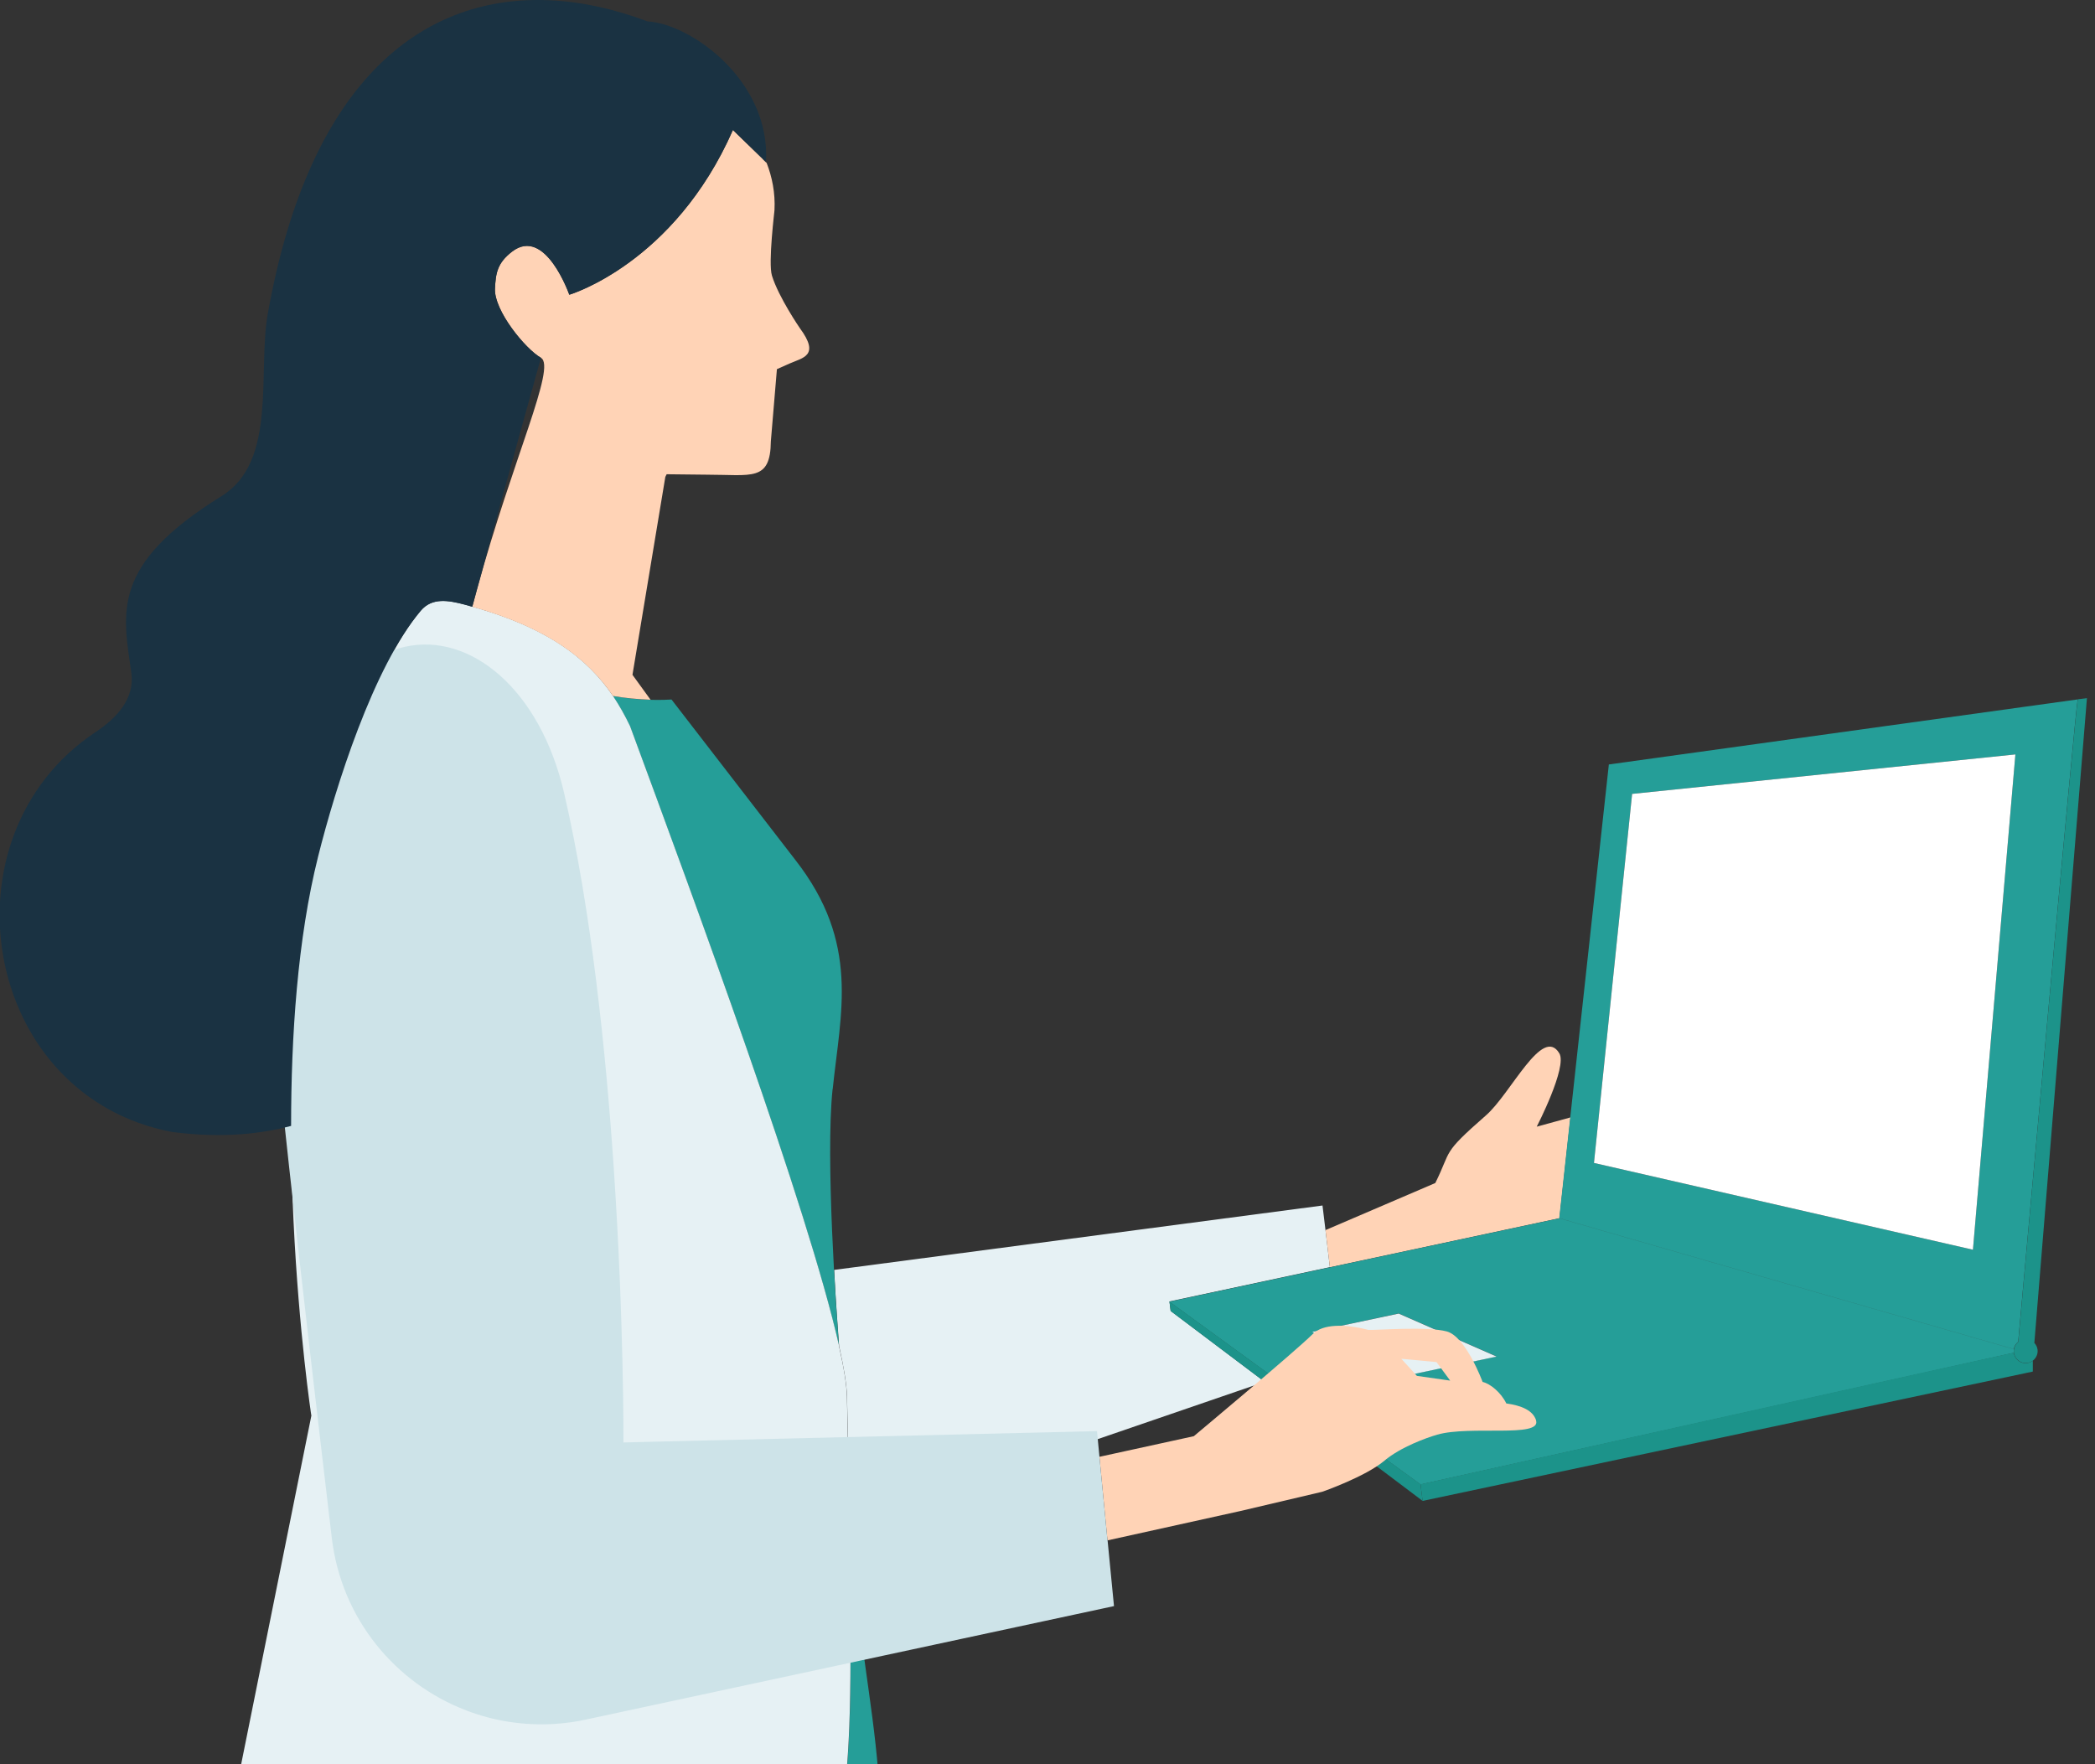 <svg id="_レイヤー_2" xmlns="http://www.w3.org/2000/svg" viewBox="0 0 190 160"><rect x="0" y="0" width="190" height="160" fill="#333333" stroke="none"/><defs><clipPath id="clippath"><path stroke-width="0" fill="none" d="M0 0h190v160H0z"/></clipPath><style>.cls-3,.cls-5,.cls-8,.cls-9{stroke-width:0}.cls-3{fill:#259e98}.cls-5{fill:#1c938a}.cls-8{fill:#ffd3b6}.cls-9{fill:#e6f1f4}</style></defs><g clip-path="url(#clippath)" id="_レイヤー_1-2"><path class="cls-9" d="M106.17 118.9l-.11-.87 14.55-3.11-.4-3.37-.27-2.22-44.29 5.84c.17 3.18.37 5.8.45 6.9.43 1.94.69 3.5.72 4.59.08 3.14.15 6.92.21 10.97.02.2.03.4.05.6l37.62-12.91-8.52-6.42z"/><path class="cls-8" d="M141.43 110.48l1-9.14-3.06.84s2.79-5.41 2.05-6.65c-1.53-2.56-4.4 3.66-6.65 5.62-4.09 3.58-3.07 3.07-4.6 6.14 0 0-5.75 2.46-9.96 4.27l.4 3.37 20.82-4.45z"/><path class="cls-3" d="M183.03 121.7c.66-7.28 5.19-57.46 5.4-58.27l-42.52 5.9-4.5 41.15 41.22 11.87c.05-.26.19-.49.39-.65zM148.02 72l34.76-3.58-3.85 44.92-34.37-7.87L148.02 72zm34.61 50.68c-.01-.11 0-.22.01-.32l-41.22-11.87-35.37 7.56 22.78 16.58 53.8-11.94zm-63.62-1.89l7.84-1.67 8.88 3.9-9.96 2.1-6.76-4.34z"/><path class="cls-5" d="M183.84 123.62c-.53.07-1.02-.27-1.17-.77-.02-.05-.03-.11-.04-.17s-53.8 11.93-53.8 11.93l.19 1.51 55.34-11.73v-.98c-.15.11-.32.19-.52.21z"/><path class="cls-5" d="M189.26 63.32l-.82.1v.01c-.21.81-4.75 50.99-5.4 58.27-.2.16-.34.39-.39.65-.02.1-.02.21-.01.32 0 .06.02.12.04.17.15.5.64.84 1.17.77.19-.02.37-.1.51-.21.3-.23.48-.6.43-1-.03-.24-.14-.45-.29-.61l4.77-58.48zm-83.2 54.72l.11.86 22.85 17.22-.19-1.51-22.77-16.57z"/><path fill="#fff" stroke-width="0" d="M182.78 68.42L148.02 72l-3.46 33.47 34.37 7.87 3.85-44.92z"/><path class="cls-9" d="M119.01 120.79l6.76 4.34 9.96-2.1-8.88-3.9-7.84 1.66z"/><path class="cls-3" d="M75.52 98.77c.71-6.92 2.51-13.22-3.38-20.77L60.9 63.44c-1.8.11-3.59-.03-5.32-.32.6.88 1.1 1.8 1.55 2.74 5.83 15.8 16.16 43.74 18.96 56.22-.23-2.98-1.24-16.98-.58-23.31zm4.13 61.96c-.59-7.11-1.79-11.76-2.62-23.09.2 13.68.22 20.36-.59 26.06-.05.35-.11.68-.18 1.01l.16-.04c1.92-.06 3.41-1.86 3.23-3.94z"/><path class="cls-9" d="M76.1 122.07c-2.8-12.47-13.13-40.42-18.96-56.22-.45-.94-.96-1.86-1.55-2.74-2.31-3.42-6.02-6.32-13.43-8.28-1.48-.39-2.97-.67-4 .55-4.31 5.11-7.74 16.02-9.31 22.29-5.12 20.42-.62 50.9-.61 50.71l-8.55 42.45c-.34 3.96 11.26 6.01 14.93 5.99 11.79-.09 12.56-.32 18.54-.56 7.2-.29 20.71-.03 23.09-11.55.07-.33.13-.66.18-1.01.81-5.7.79-12.39.59-26.06-.06-4.05-.14-7.84-.21-10.97-.03-1.09-.28-2.65-.72-4.59z"/><path class="cls-8" d="M139.32 128.84c-.27-.93-1.34-1.37-2.71-1.56-.48-1-1.47-1.8-2.15-1.95 0 0-1.51-4.11-3.25-4.58-1.75-.48-6.46-.1-7.11-.14-2.15-.55-4.12-.55-5.05.38-1.61 1.6-10.78 9.26-10.78 9.26l-8.56 1.87.73 7.58 12.04-2.66 7.44-1.75s3.91-1.36 5.64-2.82c1.47-1.24 3.82-2.08 4.79-2.36 2.97-.85 9.42.31 8.96-1.27zm-10.82-4.06l-1.41-1.55 3.19.3 1.24 1.68-3.02-.43z"/><path d="M100.44 139.69l-.73-7.58-.22-2.32-39.76.95-3.19.08s.06-10.93-.87-24.78c-.73-10.86-2.06-23.51-4.5-34.08-4.34-18.84-25.31-20.9-26.84 12.85-.18 4 3.28 33.65 5.76 54.66.87 7.37 5.79 13.2 12.19 15.65 2.47.95 5.17 1.39 7.94 1.23 1-.06 2-.19 3.01-.42l47.8-10.27-.58-5.95z" fill="#cde3e8" stroke-width="0"/><path class="cls-8" d="M69.17 14.41l-2.7-2.62c-5.34 12.14-14.84 14.94-14.84 14.94s-2.17-6.23-5.19-3.91c-1.36 1.05-1.48 1.98-1.55 3.35-.1 1.99 2.75 5.47 4.17 6.28s-2.56 9.17-5.77 20.89c-.15.55-.31 1.12-.46 1.69 6.95 1.95 10.51 4.78 12.76 8.09 1.11.19 2.25.3 3.41.34l-1.64-2.26 2.98-17.95.12-.24 3.66.04c4.06 0 5.75.64 5.79-3.02l.55-6.55 1.17-.52c1.17-.52 2.77-.69.91-3.2 0 0-1.92-2.79-2.53-4.76-.36-1.17.25-5.99.23-5.95.08-1.57-.22-3.01-.71-4.27l-.05-.05-.3-.29z"/><path d="M28.85 77.68c1.57-6.27 5-17.19 9.31-22.29 1.03-1.22 2.52-.94 4-.55.23.06.45.13.67.19.15-.56.31-1.14.46-1.69 3.21-11.73 5.77-20.89 5.77-20.89-1.41-.8-4.27-4.28-4.17-6.28.07-1.37.19-2.3 1.55-3.35 3.02-2.32 5.19 3.91 5.19 3.91s9.5-2.8 14.84-14.94l2.7 2.62.3.29c.42-7.46-6.9-12.56-10.75-12.76C55.82.85 52.87.17 49.95.03c-11.22-.56-21.8 6.76-25.66 28.4-.95 5.3.89 13.42-4.19 16.56-10.1 6.25-8.96 10.53-8.19 16.03.33 2.35-1.35 4.12-3.25 5.38-14.25 9.47-10.32 33 6.95 36.26 4.69.61 8.25.13 10.79-.55 0-8.16.58-16.97 2.45-24.43z" fill="#1a3242" stroke-width="0"/></g></svg>